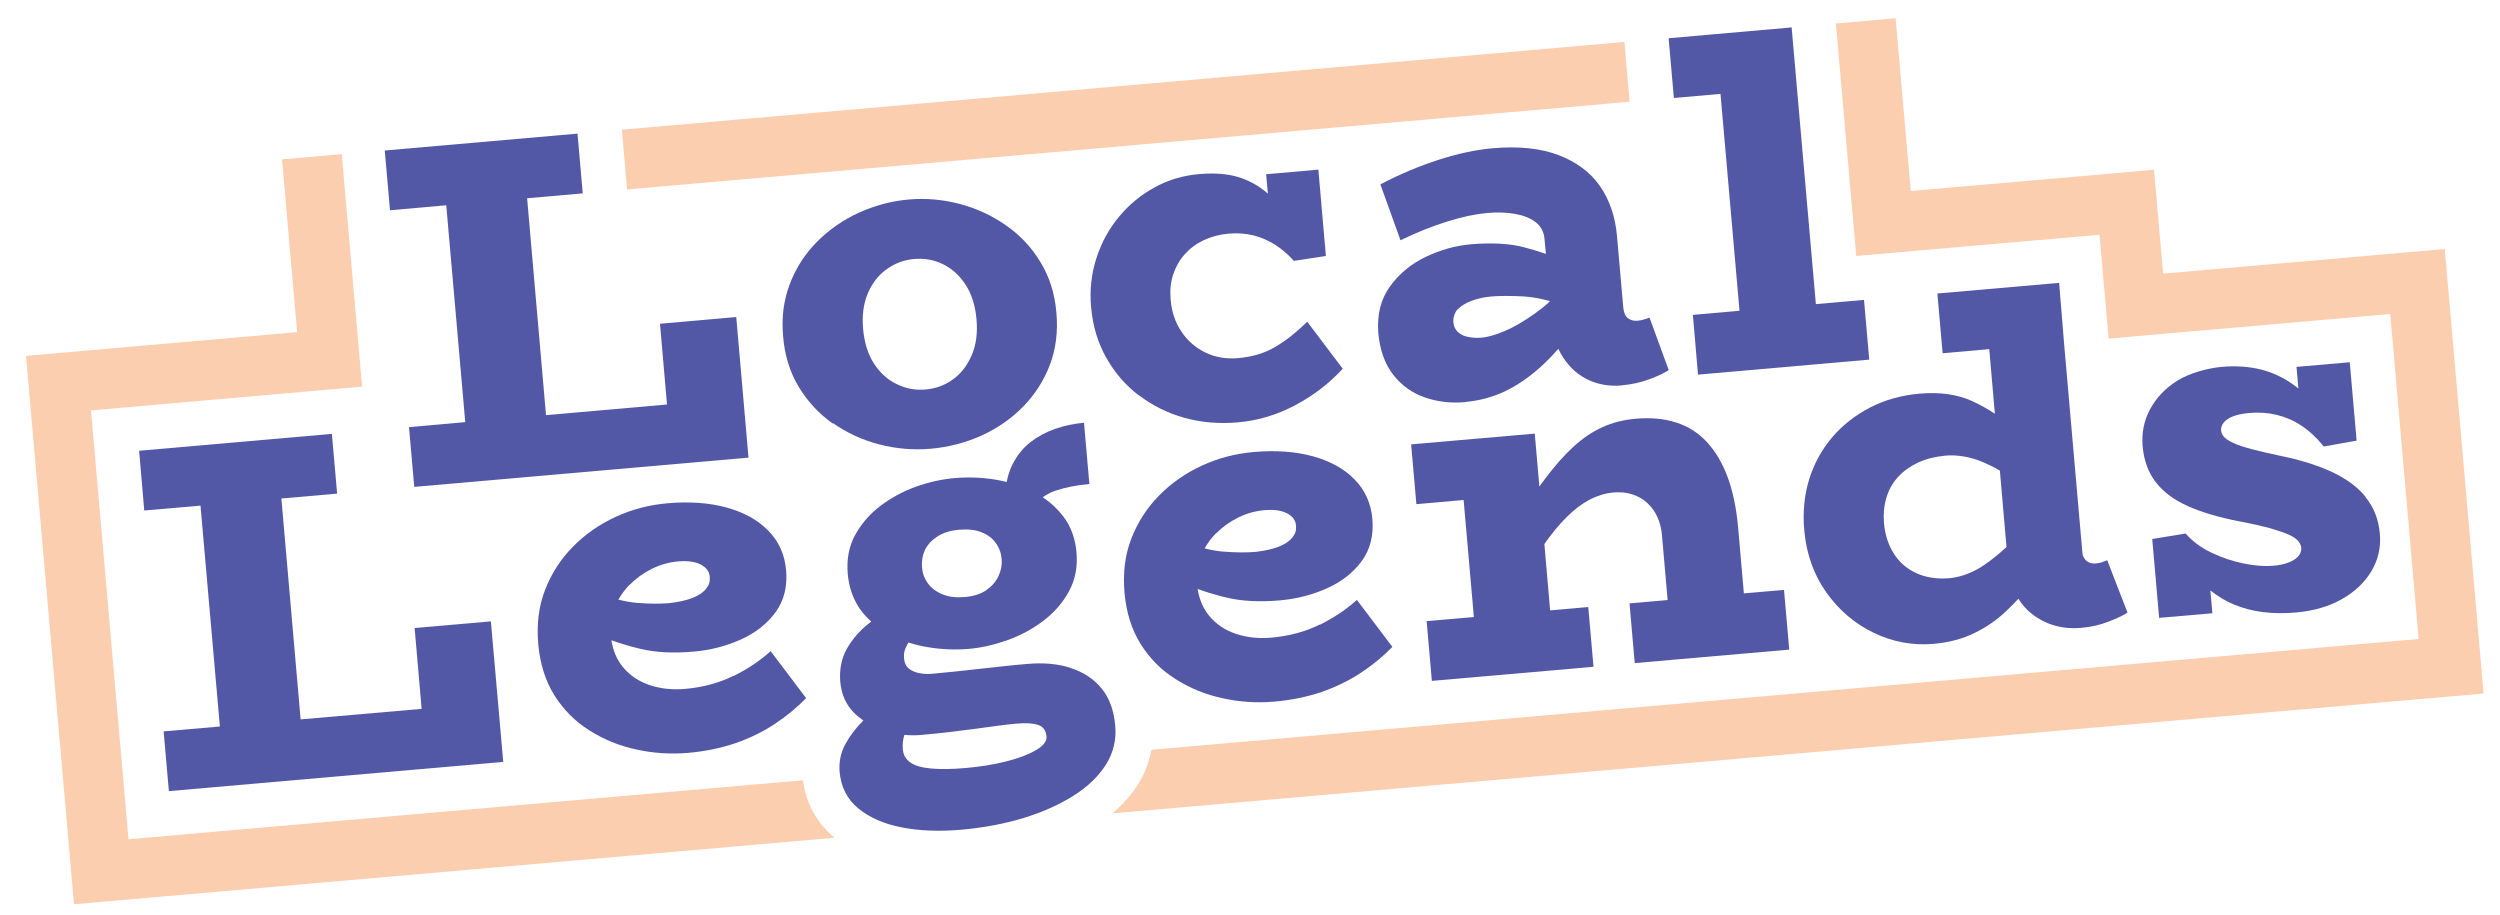 <?xml version="1.0" encoding="UTF-8"?>
<svg id="Layer_1" data-name="Layer 1" xmlns="http://www.w3.org/2000/svg" version="1.1" viewBox="0 0 2000 732.3">
  <defs>
    <style>
      .cls-1 {
        fill: #5358a6;
      }

      .cls-1, .cls-2 {
        stroke-width: 0px;
      }

      .cls-2 {
        fill: #fcceb0;
      }
    </style>
  </defs>
  <path class="cls-1" d="M666.4,338.5c11.1,7.8,23.4,13.5,36.9,17,13.5,3.5,27.3,4.7,41.2,3.5s28-4.8,40.8-10.6c12.7-5.8,23.8-13.5,33.2-23.1s16.5-20.7,21.4-33.4c4.8-12.7,6.6-26.7,5.2-41.9-1.3-15.3-5.6-28.8-12.9-40.6-7.2-11.8-16.4-21.6-27.7-29.3-11.2-7.8-23.5-13.5-36.9-17-13.4-3.5-26.9-4.7-40.6-3.5-13.9,1.2-27.2,4.8-40,10.6-12.7,5.8-23.8,13.6-33.4,23.2-9.5,9.6-16.8,20.8-21.7,33.7-5,12.9-6.8,26.9-5.4,42.2,1.3,15.3,5.5,28.7,12.6,40.4,7.1,11.7,16.2,21.4,27.2,29.2ZM694.2,234.7c3.5-8.1,8.5-14.6,15.1-19.3,6.6-4.8,13.9-7.5,22-8.2,8.3-.7,16,.7,23.2,4.2,7.2,3.6,13.2,9,18,16.4,4.8,7.4,7.7,16.6,8.7,27.6,1,11-.3,20.5-3.8,28.7-3.5,8.1-8.4,14.6-14.9,19.3-6.5,4.8-13.9,7.5-22.1,8.2-8,.7-15.7-.7-23-4.3-7.3-3.5-13.4-9-18.2-16.4-4.8-7.4-7.7-16.6-8.7-27.6-1-11,.3-20.5,3.8-28.7Z"/>
  <path class="cls-1" d="M911,316.1c10.7,8.2,22.8,14.3,36.4,18.1,13.6,3.8,27.8,5,42.8,3.7,16.1-1.4,31.4-6,45.9-13.7,14.6-7.7,27.3-17.5,38.1-29.2l-28.4-37.6c-8.5,8.3-16.9,15-25.4,20-8.5,5.1-18.5,8.1-30,9.1-9.4.8-18-.6-25.9-4.4-7.9-3.8-14.3-9.3-19.3-16.7-5-7.4-7.9-16-8.7-25.9-.6-7.2,0-13.9,2.1-20,2-6.1,5.1-11.5,9.3-16.2,4.2-4.7,9.2-8.4,15.2-11.2,5.9-2.8,12.5-4.5,19.8-5.2,7.2-.6,13.9-.1,20.2,1.5,6.2,1.6,12,4.2,17.3,7.6,5.3,3.4,10.2,7.7,14.7,12.7l25.6-3.9-6-69.1-41.8,3.7,1.4,15.5c-.2-.2-.4-.4-.7-.6-6.9-5.9-14.6-10.1-23.2-12.7-8.6-2.6-19-3.4-31.4-2.3-12.6,1.1-24.4,4.6-35.3,10.6-11,6-20.5,13.8-28.5,23.5-8.1,9.7-14.1,20.8-18.1,33.2-4,12.4-5.5,25.5-4.2,39.4,1.3,14.7,5.3,28.1,12,40,6.7,12,15.4,22.1,26.1,30.3Z"/>
  <path class="cls-1" d="M1172,321.6c11.2-1,21.8-3.8,31.6-8.4,9.8-4.6,19.3-11.1,28.5-19.3,5-4.5,9.9-9.5,14.6-14.9,1.2,2.7,2.6,5.3,4.2,7.6,5.4,8,12.1,13.8,20.2,17.5,8,3.6,16.4,5,25.3,4.3,8.8-.8,16.6-2.5,23.4-5.1,6.8-2.6,11.8-5,15.2-7.2l-15.4-42c-1.1.4-2.4.8-4.1,1.4-1.7.6-3.6.9-5.8,1.1-2.7.2-5.1-.4-7.3-2-2.2-1.6-3.4-4.5-3.8-8.8l-5-57c-1.4-15.5-5.9-28.8-13.6-39.9-7.7-11.1-18.8-19.3-33.1-24.8-14.4-5.5-32-7.3-52.9-5.5-13.4,1.2-27.8,4.3-43.3,9.3-15.5,5-31,11.5-46.4,19.6l16.1,44.7c12.9-6.3,25.5-11.3,37.5-15,12.1-3.8,22.7-6,31.8-6.8,8-.7,15.5-.5,22.3.7,6.8,1.2,12.4,3.4,16.6,6.7,4.2,3.3,6.5,7.7,7,13.3l1.1,12c-5.9-2-11.7-3.8-17.5-5.3-11.6-3-25.7-3.8-42.3-2.4-12.3,1.1-24.4,4.4-36.1,10-11.8,5.6-21.4,13.5-28.7,23.6-7.4,10.1-10.5,22.4-9.5,36.9,1.2,13.9,5.2,25.2,11.9,33.8,6.7,8.6,15.1,14.7,25.3,18.2,10.2,3.6,21,4.8,32.5,3.8ZM1166.3,247.4c2.7-2.8,6.4-5.1,11.1-6.8,4.7-1.8,9.9-2.9,15.5-3.4,7-.6,15.9-.6,26.7,0,6.1.4,12.8,1.6,20.1,3.6v.5c-3.8,3.5-7.7,6.6-11.5,9.3-9,6.4-17.2,11.2-24.6,14.3-7.4,3.1-13.4,4.8-18,5.2-3.8.3-7.3.2-10.8-.5-3.4-.6-6.2-1.9-8.4-3.9-2.2-2-3.4-4.6-3.7-7.8s.8-7.8,3.5-10.6Z"/>
  <polygon class="cls-1" points="589 253.6 528 259 533.6 323.6 436.8 332.1 421.7 158.6 466.2 154.7 462 106.9 307.8 120.4 312 168.2 357 164.2 372.2 337.7 327.2 341.7 331.4 389.5 598.8 366.1 589 253.6"/>
  <polygon class="cls-1" points="1491.2 239.9 1452.7 243.3 1433.3 21.9 1429.3 22.3 1372.3 27.3 1334.9 30.6 1339.1 78.4 1376.4 75.1 1391.6 248.6 1354.3 251.9 1358.4 299.7 1495.4 287.7 1491.2 239.9"/>
  <polygon class="cls-1" points="337.3 567.1 240.5 575.5 225.1 398.8 269.7 394.9 265.5 347.1 111.3 360.6 115.4 408.4 160.4 404.5 175.9 581.2 130.9 585.1 135.1 632.9 402.6 609.5 392.7 497.1 331.7 502.4 337.3 567.1"/>
  <path class="cls-1" d="M586.9,540.6c-11.4,5.7-24.3,9.2-38.7,10.5-10.2.9-19.6-.1-28.4-3-8.7-2.9-15.9-7.7-21.5-14.5-4.8-5.8-7.8-12.9-9.2-21.4,7.6,2.7,15.3,5,22.9,6.8,12.3,3,26.6,3.7,42.9,2.3,13.6-1.2,26.3-4.5,38-9.8,11.7-5.3,20.9-12.6,27.6-21.8,6.7-9.2,9.5-20.4,8.4-33.5-1.1-12.6-5.9-23.2-14.3-31.7-8.4-8.6-19.6-14.7-33.4-18.5-13.8-3.8-29.6-4.9-47.2-3.4-14.7,1.3-28.6,4.9-41.5,10.9-13,6-24.4,13.9-34.1,23.8-9.8,9.9-17.2,21.4-22.3,34.5-5.1,13.1-6.9,27.6-5.5,43.4s5.7,29.5,12.9,41c7.2,11.5,16.5,20.9,28,28.1,11.4,7.2,23.9,12.4,37.6,15.3,13.6,3,27.4,3.9,41.3,2.7,13.7-1.2,26.2-3.8,37.8-7.7,11.5-4,22-9.1,31.4-15.3,9.4-6.2,17.9-13.2,25.3-20.8l-28.4-37.6c-8.2,7.5-18.1,14.1-29.4,19.8ZM503.7,467.9c5.2-5.3,11.2-9.6,17.9-12.9,6.7-3.3,13.8-5.3,21.3-5.9,7.2-.6,13.1.2,17.6,2.5,4.5,2.3,7,5.6,7.3,9.9s-.7,6.7-3,9.6c-2.3,2.9-5.9,5.3-10.7,7.2-4.8,1.9-11,3.3-18.5,4.2-7.2.6-15.8.6-25.7-.2-4.5-.3-9.6-1.2-15.2-2.6,2.4-4.3,5.4-8.2,8.9-11.9Z"/>
  <path class="cls-1" d="M856.8,534.4c-10.1-3.3-21.6-4.4-34.5-3.3-8.3.7-15.7,1.4-22.3,2.2-6.5.7-12.7,1.4-18.4,2-5.7.6-11.5,1.3-17.2,1.9-5.7.6-12,1.2-18.7,1.8-3.2.3-6.5.2-9.7-.4-3.3-.5-6.2-1.7-8.6-3.5-2.5-1.8-3.9-4.7-4.2-8.7s.4-6.5,2.2-9.9c.4-.9.9-1.7,1.4-2.5,4.9,1.6,10,2.8,15.3,3.7,11.1,1.9,22.1,2.3,33.1,1.4,9.9-.9,20.1-3.2,30.6-6.9,10.5-3.8,20.1-8.9,28.8-15.5,8.7-6.6,15.6-14.4,20.6-23.7,5-9.2,7-19.6,6-31.1-1-11.2-4.5-20.9-10.6-28.8-4.6-6-10.1-11.1-16.4-15.3,3.1-2.2,6.4-4,10-5.2,8-2.7,17.1-4.5,27.3-5.4l-4.3-49c-8,.7-15.7,2.3-23.1,4.9-7.3,2.5-13.9,6.1-19.7,10.6-5.8,4.5-10.5,10.3-14.1,17.2-2.3,4.4-3.9,9.3-5,14.7-2.7-.7-5.5-1.3-8.4-1.8-11.1-1.9-22.3-2.3-33.5-1.3-10.2.9-20.4,3.2-30.8,6.9-10.3,3.7-19.8,8.9-28.4,15.4-8.6,6.6-15.3,14.4-20.2,23.4-4.9,9.1-6.8,19.4-5.8,30.9,1,11.2,4.5,20.9,10.4,29,2.5,3.4,5.4,6.4,8.4,9.2-.5.4-1,.7-1.5,1.1-7.5,5.8-13.4,12.6-17.9,20.4-4.4,7.8-6.2,16.7-5.4,26.6.9,10.2,4.7,18.6,11.3,25.1,2.2,2.2,4.6,4.1,7.2,5.9-5.7,5.6-10.5,11.8-14.3,18.7-3.8,6.9-5.4,14.4-4.7,22.5,1.1,12.1,6,21.7,14.9,29.1,8.9,7.3,20.4,12.4,34.7,15.2,14.3,2.8,30.1,3.4,47.5,1.9,17.9-1.6,34.6-4.7,50-9.4,15.4-4.7,28.7-10.7,40.1-17.9,11.4-7.2,20-15.5,25.9-24.9,5.9-9.4,8.4-19.8,7.4-31-1.1-12.3-4.7-22.3-10.9-29.8-6.2-7.6-14.4-13-24.5-16.3ZM739.9,440c2.1-4.2,5.4-7.8,10-10.8,4.6-3,10.4-4.8,17.3-5.4s12.9,0,17.8,1.9c4.9,1.9,8.7,4.7,11.5,8.5,2.8,3.8,4.4,8.1,4.8,12.9.4,4.8-.5,9.5-2.6,14-2.2,4.5-5.5,8.2-9.9,11.2-4.5,3-10,4.7-16.7,5.3-7,.6-13,0-18-2.1-5-2-8.9-4.9-11.7-8.7-2.8-3.8-4.4-8.1-4.8-12.9-.4-5.1.4-9.7,2.4-14ZM828.6,600.2c-6,3.5-14,6.5-23.9,9-9.9,2.5-20.6,4.2-32.1,5.2-11.2,1-20.5,1.1-27.9.4-7.3-.7-12.8-2.3-16.4-4.8-3.6-2.5-5.6-5.9-6-10.2-.4-4.2,0-8.2,1.2-11.9,4.6.4,9.3.5,14,0,8.8-.8,16.9-1.6,24.1-2.5,7.2-.9,13.8-1.8,19.8-2.5,6-.8,11.6-1.6,16.8-2.3,5.2-.7,10.2-1.3,15-1.7,7.8-.7,13.6-.3,17.5,1.1,3.9,1.4,6.1,4.5,6.5,9.3.3,3.7-2.5,7.4-8.6,10.9Z"/>
  <path class="cls-1" d="M1055.9,499.6c-11.4,5.7-24.3,9.2-38.7,10.5-10.2.9-19.6-.1-28.4-3-8.7-2.9-15.9-7.7-21.5-14.5-4.8-5.8-7.8-12.9-9.2-21.4,7.6,2.7,15.3,5,22.9,6.8,12.3,3,26.6,3.7,42.9,2.3,13.6-1.2,26.3-4.5,38-9.8,11.7-5.3,20.9-12.6,27.6-21.8,6.7-9.2,9.5-20.4,8.4-33.5-1.1-12.6-5.9-23.2-14.3-31.7-8.4-8.6-19.6-14.7-33.4-18.5-13.8-3.8-29.6-4.9-47.2-3.4-14.7,1.3-28.6,4.9-41.5,10.9-13,6-24.4,13.9-34.1,23.8-9.8,9.9-17.2,21.4-22.3,34.5-5.1,13.1-6.9,27.6-5.5,43.4,1.4,15.8,5.7,29.5,12.9,41,7.2,11.5,16.5,20.9,28,28.1,11.4,7.2,23.9,12.4,37.6,15.3,13.6,3,27.4,3.9,41.3,2.7,13.7-1.2,26.2-3.8,37.8-7.7,11.5-4,22-9.1,31.4-15.3,9.4-6.2,17.9-13.2,25.3-20.8l-28.4-37.6c-8.2,7.5-18.1,14.1-29.4,19.8ZM972.7,426.9c5.2-5.3,11.2-9.6,17.9-12.9,6.7-3.3,13.8-5.3,21.3-5.9,7.2-.6,13.1.2,17.6,2.5,4.5,2.3,7,5.6,7.3,9.9s-.7,6.7-3,9.6c-2.3,2.9-5.9,5.3-10.7,7.2-4.8,1.9-11,3.3-18.5,4.2-7.2.6-15.8.6-25.7-.2-4.5-.3-9.6-1.2-15.2-2.6,2.4-4.3,5.4-8.2,8.9-11.9Z"/>
  <path class="cls-1" d="M1390.5,422c-1.4-15.5-4.2-29-8.4-40.3-4.2-11.4-9.8-20.7-16.6-28.1-6.9-7.4-15.1-12.6-24.6-15.6-9.6-3.1-20.4-4.1-32.4-3-9.6.8-18.6,3.1-26.7,6.8-8.2,3.7-15.9,9-23.3,15.8-7.4,6.8-14.8,15.3-22.3,25.2-1.5,2.1-3.1,4.2-4.7,6.4l-3.7-42.3-14.9,1.3-46.2,4-37.8,3.3,4.2,47.8,37.8-3.3,8.2,93.6-37.8,3.3,4.2,47.8,37.8-3.3,61-5.3,30.5-2.7-4.2-47.8-30.5,2.7-4.6-53.1c5.9-8.4,11.8-15.6,17.8-21.5,6.1-6.1,12.2-10.7,18.4-14,6.2-3.2,12.5-5.1,18.9-5.7,5.6-.5,10.7,0,15.3,1.5,4.6,1.5,8.6,3.8,11.9,6.9,3.4,3.1,6.1,6.8,8,11,2,4.3,3.2,9,3.7,14l4.6,52.6-30.5,2.7,4.2,47.8,30.5-2.7,61-5.3,32.1-2.8-4.2-47.8-32.1,2.8-4.6-52.6Z"/>
  <path class="cls-1" d="M1682,449.7c-1.6.5-3.4.9-5.6,1.1-2.7.2-5-.4-7.1-2-2-1.6-3.2-4.5-3.3-5.6l-14.8-169.2-3.9-47.7-97.4,8.5,4.2,47.8,37.3-3.3,4.5,51.7c-5.6-3.7-11.6-7.1-18.1-10.1-11.9-5.4-25.9-7.4-42-6-14.7,1.3-28,5-39.9,11.2-11.9,6.2-22,14.1-30.3,23.9-8.3,9.8-14.4,21-18.3,33.6-3.9,12.6-5.2,26.2-3.9,40.6,1.7,19,7.6,35.6,17.7,49.8,10.1,14.2,22.8,25,38,32.3,15.2,7.3,31.1,10.2,47.7,8.8,12.3-1.1,23.3-4,32.8-8.7,9.6-4.7,18-10.5,25.2-17.4,3.5-3.3,6.8-6.6,9.9-10,2.9,4.6,6.5,8.8,10.9,12.2,11.3,8.7,24.4,12.4,39.4,11.1,7.8-.7,15-2.3,21.8-5,6.8-2.6,11.8-5,15.2-7.2l-16.2-41.9c-1,.4-2.4.8-3.9,1.4ZM1587.9,451.6c-8.9,6.2-18.2,9.8-27.8,10.9-10.2.9-19.1-.4-26.9-3.9-7.7-3.5-13.8-8.8-18.2-15.8-4.4-7-7-15.1-7.8-24.2-.6-7.2,0-14,1.9-20.4,1.9-6.4,5-11.9,9.3-16.6,4.3-4.7,9.6-8.5,16-11.5,6.3-3,13.7-4.8,22-5.6s18.9.7,28.5,4.6c5.1,2.1,10.1,4.5,15,7.4l5.3,61.1c-5.6,5.2-11.4,9.9-17.4,14.1Z"/>
  <path class="cls-1" d="M1892.5,397.5c-6.6-8.1-15.7-14.7-27.3-20.1-11.5-5.3-25.3-9.6-41.2-12.8-9.1-1.9-16.6-3.7-22.7-5.3-6.1-1.6-10.9-3.2-14.4-4.8-3.5-1.6-6-3.2-7.5-4.8-1.5-1.6-2.3-3.4-2.5-5.2-.2-2.4.5-4.6,2.3-6.7,1.7-2,4.3-3.7,7.7-4.9,3.4-1.2,7.5-2.1,12.3-2.5,7.8-.7,15.2-.2,22.2,1.5,7,1.7,13.7,4.6,20,8.8,6.3,4.2,12.2,9.7,17.6,16.5l26.3-4.7-5.5-62.7-42.6,3.7,1.5,17.3c-.9-.8-1.9-1.5-2.8-2.2-8.5-6.3-17.6-10.6-27.2-13-9.7-2.4-20.1-3.1-31.3-2.1s-25.7,4.9-35.5,11c-9.7,6.1-17,13.8-21.9,23-4.9,9.2-6.8,19-5.9,29.5,1,11.2,4.4,20.8,10.4,28.6,5.9,7.8,14.5,14.2,25.6,19.2,11.1,5,24.7,9,40.9,12.2,10.7,2,19.3,4,25.8,5.8,6.5,1.9,11.4,3.6,14.8,5.2,3.4,1.6,5.7,3.3,7.1,5,1.4,1.8,2.1,3.5,2.3,5.1.2,2.4-.5,4.6-2.2,6.7-1.7,2-4.3,3.8-7.7,5.1-3.4,1.4-7.6,2.3-12.7,2.7-6.7.6-14.5,0-23.4-1.8-8.9-1.8-17.6-4.7-26.1-8.8-8.5-4.1-15.2-9.2-20.4-15.2l-26.7,4.4,5.5,63.1,42.6-3.7-1.6-18.2c5.9,4.6,12.1,8.4,18.6,11.1,7.4,3.1,15.3,5.2,23.6,6.2,8.3,1,17,1.1,26.1.3,14.2-1.2,26.5-4.8,36.9-10.7,10.4-5.9,18.3-13.4,23.7-22.5,5.4-9.1,7.6-19,6.7-29.7-1-11.5-4.8-21.3-11.5-29.4Z"/>
  <g>
    <path class="cls-2" d="M642.3,624.2l-539.5,47.2-30-343.1,169.1-14.8,46.8-4.1h1c0,0-16.3-186.1-16.3-186.1l-47.8,4.2,12.1,138.2-169.1,14.8-47.8,4.2,4.2,47.8,30,343.1,4.2,47.8h0s608.5-53.2,608.5-53.2c-.1,0-.2-.2-.4-.3-14-11.6-22.5-27.4-25-45.7Z"/>
    <path class="cls-2" d="M1908,203.4l-177.5,15.5-7.3-83.1-47.8,4.2-146.8,12.8-12.1-138.2-47.8,4.2,12.1,138.2,4.2,47.8,47.8-4.2,146.8-12.8,3.1,35.3,4.2,47.8,47.8-4.2,177.5-15.5,22.7,260-1013.8,88.6c-1.8,9.7-5.2,19-10.7,27.7-5.3,8.5-12.3,16.1-20.4,23.2l1096.9-95.9h0s-4.2-47.8-4.2-47.8l-22.7-260-4.2-47.8-47.8,4.2Z"/>
    <rect class="cls-2" x="498" y="68.6" width="805.1" height="48" transform="translate(-4.6 78.8) rotate(-5)"/>
  </g>
</svg>